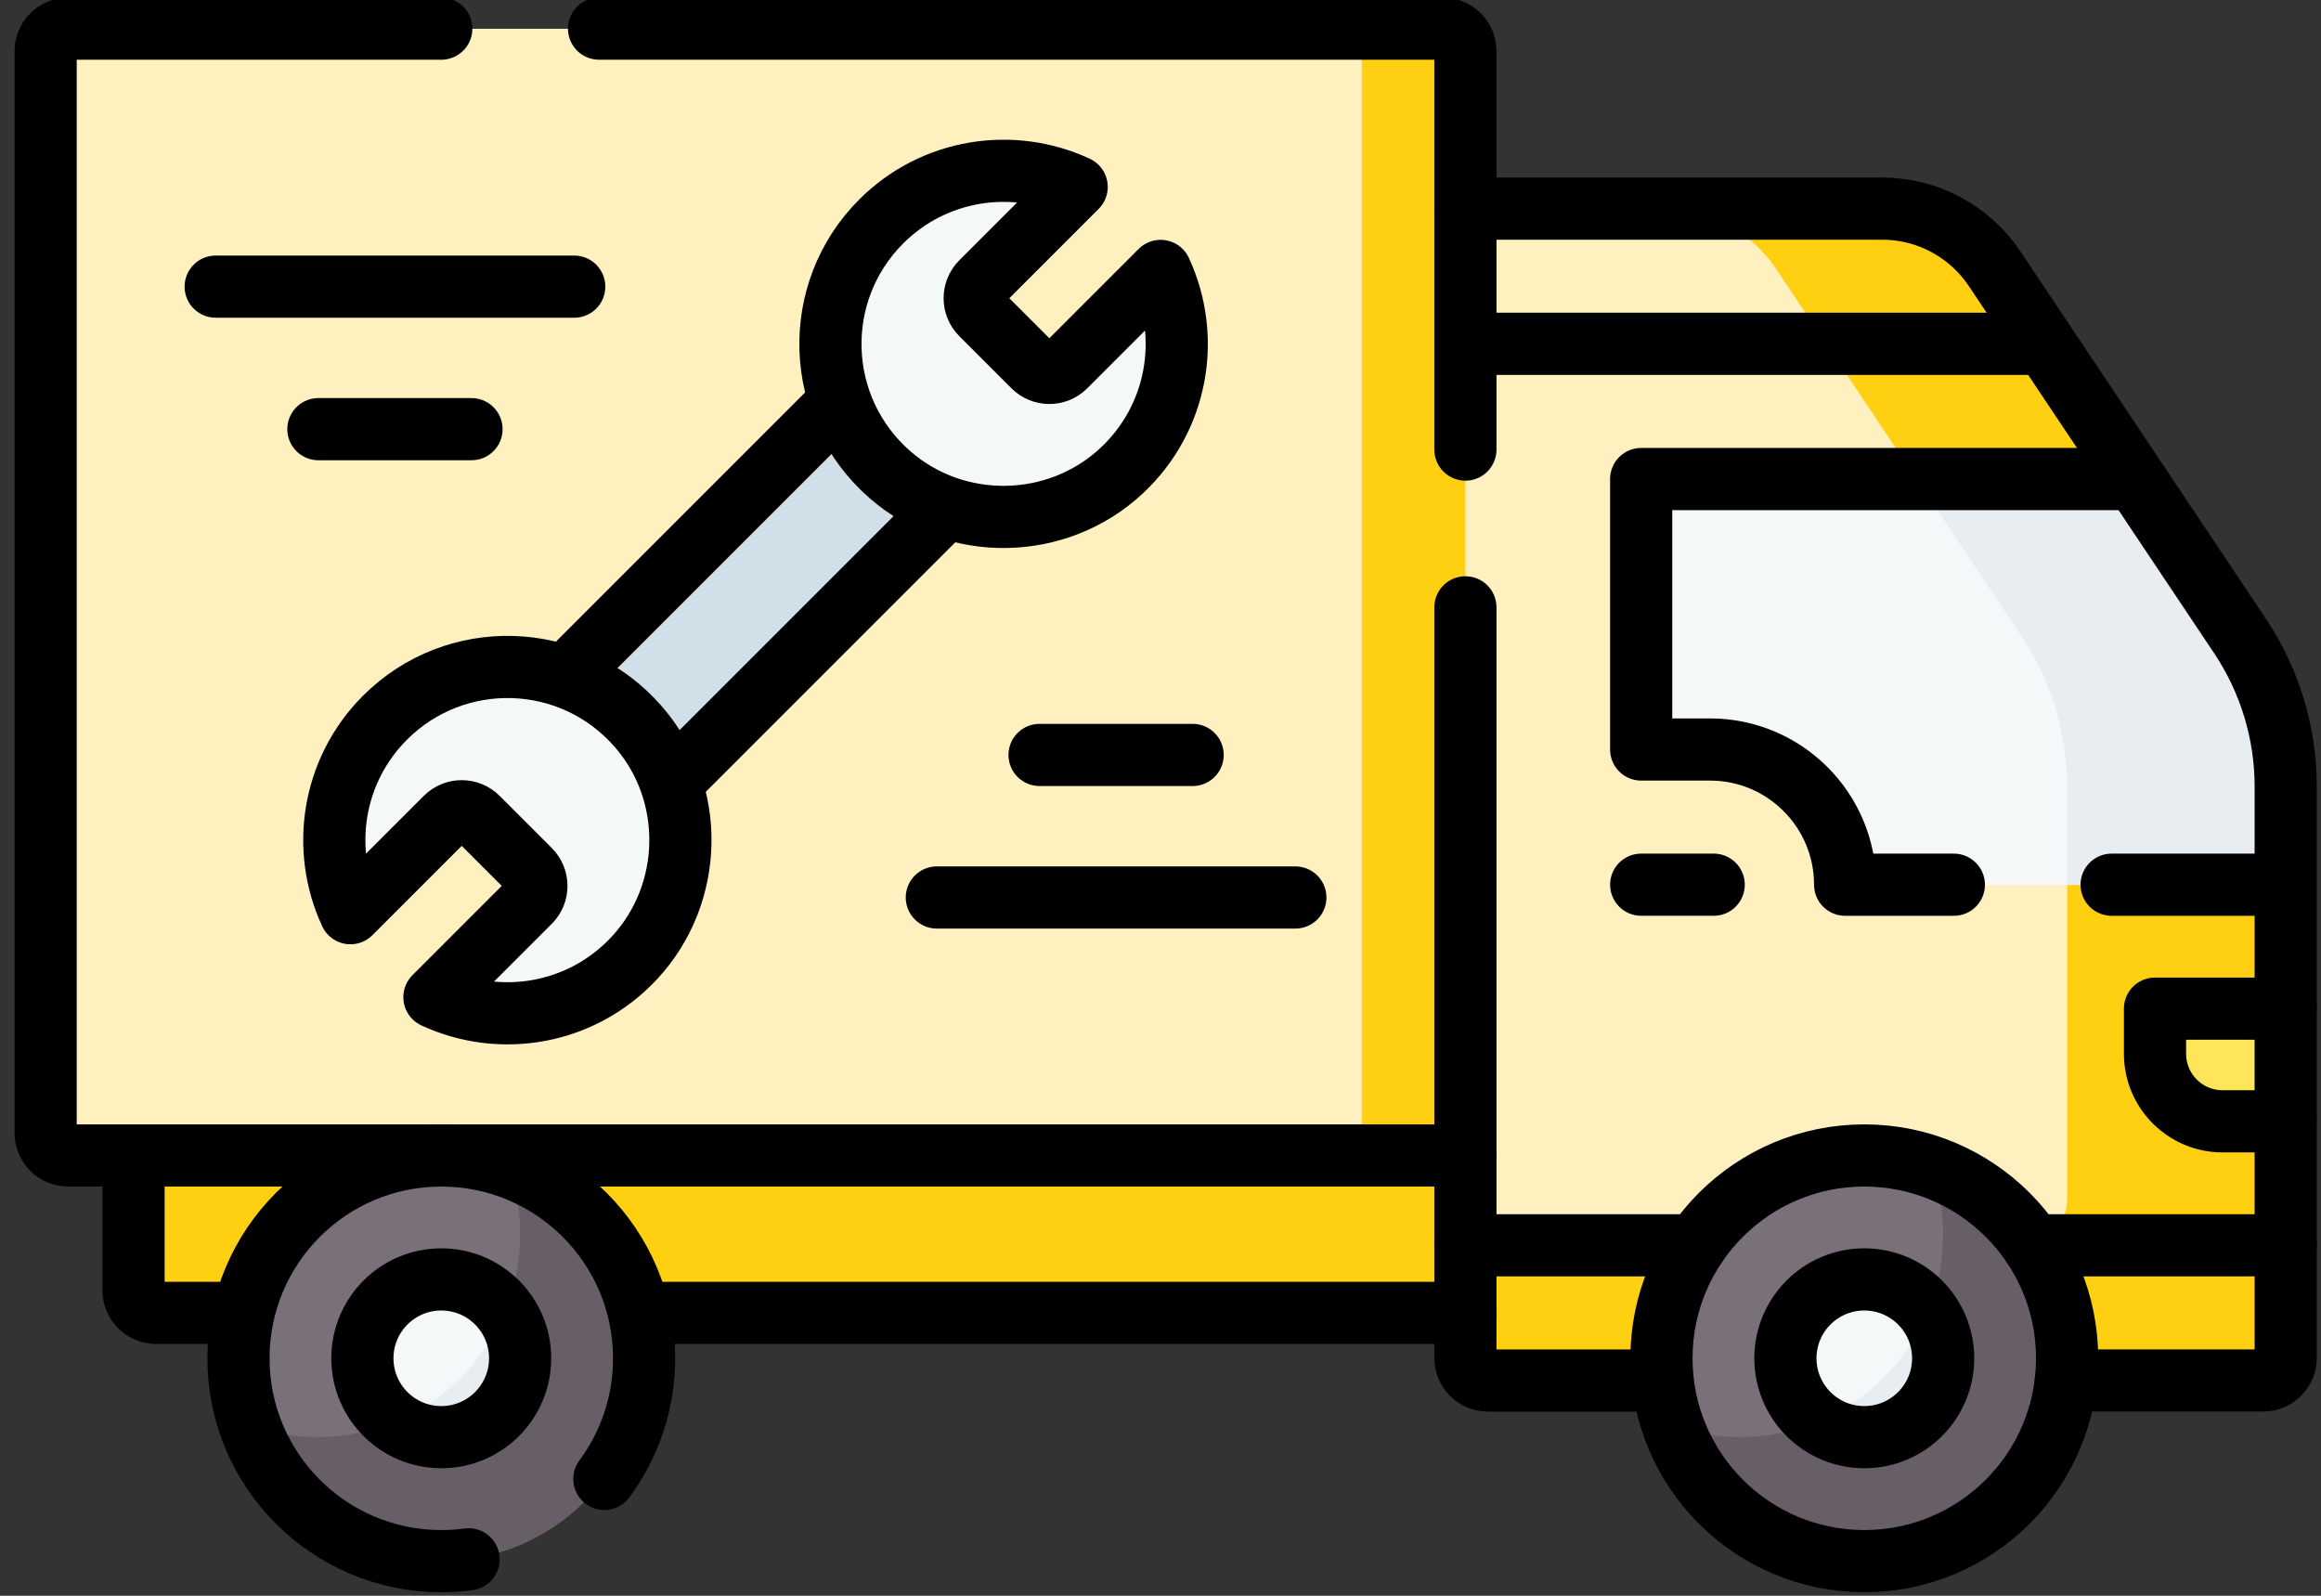 <?xml version="1.0" encoding="UTF-8"?>
<svg id="SVGDoc" width="112" height="77" xmlns="http://www.w3.org/2000/svg" version="1.1" xmlns:xlink="http://www.w3.org/1999/xlink" xmlns:avocode="https://avocode.com/" viewBox="0 0 112 77"><rect x="0" y="0" width="112" height="77" fill="#333333" stroke="none"/><defs></defs><desc>Generated with Avocode.</desc><g><g clip-path="url(#clip-ad61a21a-83df-4e3b-9209-b611d325b744)"><title>van</title><g><title>Group 15</title><g><title>Path 73</title><path d="M68.94,62.363v0l-3.229,0.997v0h-58.178c-0.602,0 -1.089,-0.487 -1.089,-1.087v-6.525v0l31.392,-3.262v0l31.104,3.262v0v6.616v0z" fill="#ffd012" fill-opacity="1"></path></g><g><title>Path 74</title><path d="M97.303,16.588v0l-13.16,2.489v0l-14.384,-2.483v0l0.947,-6.516v0l10.755,-0.003v0l9.096,0.811c2.179,-0 4.215,1.086 5.427,2.898z" fill="#fff0c0" fill-opacity="1"></path></g><g><title>Path 75</title><path d="M108.557,37.952v0l0.005,22.132v0l-15.531,3.2v0l-22.894,-3.191v0l-3.685,-20.763v0l3.307,-22.736v0l27.543,-0.007v0l0.002,0.007v0h-0.378v0l9.429,14.107c1.434,2.144 2.2,4.667 2.201,7.251z" fill="#fff0c0" fill-opacity="1"></path></g><g><title>Path 76</title><path d="M88.499,60.089v0l-2.263,6.53v0l-14.429,0.005c-0.6,0 -1.088,-0.487 -1.088,-1.087l-0,-2.173v0l-0.581,-3.271v0z" fill="#ffd012" fill-opacity="1"></path></g><g><title>Path 77</title><path d="M98.668,16.59v0l-3.229,2.487v0l-7.319,-2.487v0l-2.419,-3.619c-1.211,-1.812 -3.247,-2.897 -5.426,-2.897h10.548c2.179,0 4.215,1.085 5.426,2.897z" fill="#ffd012" fill-opacity="1"></path></g><g><title>Path 78</title><path d="M110.297,48.677v0l-1.288,2.719v0l1.288,2.721v0v5.972v0l-4.787,3.195v0l-7.801,-3.195c1.144,-0.102 2.04,-1.061 2.04,-2.232v-19.901c0,-2.584 -0.766,-5.107 -2.199,-7.251l-9.431,-14.115v0h10.548v0l4.363,6.531v0l3.013,7.598c1.433,2.147 2.199,4.67 2.199,7.251l2.054,4.725v0z" fill="#ffd012" fill-opacity="1"></path></g><g><title>Path 79</title><path d="M110.297,60.089v0v5.444c0,0.602 -0.487,1.087 -1.087,1.087h-9.461v0l-5.048,-6.523v0h2.808c0.067,0 0.135,-0.002 0.2,-0.009z" fill="#ffd012" fill-opacity="1"></path></g><g><title>Path 80</title><path d="M99.989,23.122v0h-20.576c-0.239,0 -0.435,0.196 -0.435,0.435v12.18c0,0.241 0.196,0.435 0.435,0.435h2.664c3.369,-0.022 6.29,2.719 6.512,6.122c0.015,0.226 0.204,0.402 0.433,0.402h16.36c0.034,-6.872 -1.533,-13.687 -5.392,-19.575z" fill="#f5f8f9" fill-opacity="1"></path></g><g><title>Path 81</title><path d="M110.297,37.957v4.739v0h-10.549v0v-4.739c0,-2.584 -0.766,-5.107 -2.199,-7.251l-5.068,-7.584v0h10.548v0l5.068,7.584c1.433,2.147 2.199,4.67 2.199,7.251z" fill="#e8edf2" fill-opacity="1"></path></g><g><title>Path 82</title><path d="M69.484,3.225c0,-0.6 -0.487,-1.087 -1.087,-1.087l-2.686,-0.749v0h-62.421c-0.6,0 -1.087,0.487 -1.087,1.087v52.199c0,0.602 0.487,1.087 1.087,1.087h66.51v0z" fill="#fff0c0" fill-opacity="1"></path></g><g><title>Path 83</title><path d="M110.297,54.116v0h-3.045c-1.802,0 -3.262,-1.461 -3.262,-3.262v-1.74c0,-0.24 0.195,-0.435 0.435,-0.435h5.872v0z" fill="#fee559" fill-opacity="1"></path></g><g><title>Group 11</title><g><title>Path 84</title><path d="M30.332,65.534c0,5.405 -3.561,8.803 -8.966,8.803c-4.265,0 -7.157,-2.053 -9.306,-5.552c-0.358,-1.017 -0.554,-2.112 -0.554,-3.252c0,-5.405 4.382,-9.787 9.787,-9.787c1.14,0 2.234,0.196 3.252,0.555c3.644,2.289 5.787,4.967 5.787,9.233z" fill="#7a707a" fill-opacity="1"></path></g><g><title>Path 85</title><path d="M31.081,65.534c0,5.405 -4.383,9.787 -9.787,9.787c-4.265,0 -7.894,-2.729 -9.233,-6.535c1.018,0.359 2.113,0.554 3.252,0.554c5.405,0 9.787,-4.383 9.787,-9.787c0,-1.14 -0.196,-2.234 -0.555,-3.252c3.806,1.34 6.536,4.968 6.536,9.233z" fill="#685e68" fill-opacity="1"></path></g><g><title>Path 86</title><path d="M24.724,65.327c0,2.102 -1.328,3.525 -3.43,3.525c-0.788,0 -1.52,0.249 -2.128,-0.161c-1.012,-0.684 -1.678,-1.842 -1.678,-3.156c0,-2.102 1.704,-3.806 3.806,-3.806c1.26,0 2.378,0.612 3.07,1.556c0.463,0.63 0.36,1.201 0.36,2.043z" fill="#f5f8f9" fill-opacity="1"></path></g><g><title>Path 87</title><path d="M25.1,65.534c0,2.101 -1.705,3.806 -3.806,3.806c-0.842,0 -1.618,-0.274 -2.249,-0.737c2.403,-0.992 4.326,-2.914 5.318,-5.318c0.463,0.631 0.737,1.407 0.737,2.249z" fill="#e8edf2" fill-opacity="1"></path></g></g><g><title>Path 89</title><path d="M69.626,1.389h-3.915v0v6.51v0v41.324v0v6.525v0h5.002v0v-6.525v0v-41.324v0v-5.422c0,-0.6 -0.487,-1.087 -1.087,-1.087z" fill="#ffd012" fill-opacity="1"></path></g><g><title>Group 12</title><g><title>Path 90</title><path d="M99.001,65.534c0,5.405 -3.561,8.803 -8.966,8.803c-4.265,0 -7.157,-2.053 -9.306,-5.552c-0.358,-1.017 -0.554,-2.112 -0.554,-3.252c0,-5.405 4.382,-9.787 9.787,-9.787c1.14,0 2.234,0.196 3.252,0.555c3.644,2.289 5.787,4.967 5.787,9.233z" fill="#7a707a" fill-opacity="1"></path></g><g><title>Path 91</title><path d="M99.749,65.534c0,5.405 -4.382,9.787 -9.787,9.787c-4.265,0 -7.893,-2.729 -9.233,-6.535c1.018,0.359 2.112,0.554 3.252,0.554c5.405,0 9.787,-4.383 9.787,-9.787c0,-1.14 -0.196,-2.234 -0.555,-3.252c3.806,1.34 6.536,4.968 6.536,9.233z" fill="#685e68" fill-opacity="1"></path></g><g><title>Path 92</title><path d="M93.392,65.327c0,2.102 -1.328,3.525 -3.43,3.525c-0.788,0 -1.521,0.249 -2.128,-0.161c-1.012,-0.684 -1.678,-1.842 -1.678,-3.156c0,-2.102 1.704,-3.806 3.806,-3.806c1.26,0 2.378,0.612 3.07,1.556c0.463,0.63 0.36,1.201 0.36,2.043z" fill="#f5f8f9" fill-opacity="1"></path></g><g><title>Path 93</title><path d="M93.768,65.534c0,2.101 -1.705,3.806 -3.806,3.806c-0.842,0 -1.618,-0.274 -2.249,-0.737c2.403,-0.992 4.326,-2.914 5.318,-5.318c0.463,0.631 0.737,1.407 0.737,2.249z" fill="#e8edf2" fill-opacity="1"></path></g></g><g><title>Group 14</title><g><title>Group 13</title><g transform="rotate(-45 36.46 28.57)"><title>Rectangle 59</title><path d="M24.488,32.186v0v-7.236v0h23.938v0v7.236v0z" fill="#d1dfe8" fill-opacity="1"></path></g></g><g><title>Path 94</title><path d="M51.405,17.675v0l3.896,-3.896c0.348,-0.348 0.937,-0.199 1.086,0.27c0.983,3.078 0.139,6.611 -2.532,8.904c-3.115,2.674 -7.799,2.657 -10.897,-0.036c-3.697,-3.214 -3.843,-8.823 -0.439,-12.227c2.293,-2.293 5.587,-2.975 8.476,-2.045c0.461,0.148 0.594,0.738 0.252,1.081l-3.896,3.896c-0.425,0.425 -0.425,1.113 0,1.538l2.516,2.516c0.425,0.425 1.113,0.425 1.538,0z" fill="#f5f8f9" fill-opacity="1"></path></g><g><title>Path 95</title><path d="M25.565,43.515v0l-3.896,3.896c-0.348,0.348 -0.199,0.936 0.27,1.086c3.078,0.983 6.611,0.139 8.904,-2.532c2.674,-3.115 2.657,-7.799 -0.036,-10.897c-3.214,-3.697 -8.823,-3.843 -12.227,-0.439c-2.293,2.293 -2.975,5.587 -2.045,8.476c0.148,0.461 0.738,0.594 1.081,0.252l3.896,-3.896c0.425,-0.425 1.113,-0.425 1.538,0l2.516,2.516c0.425,0.425 0.425,1.113 0,1.538z" fill="#f5f8f9" fill-opacity="1"></path></g></g><g><title>Path 88</title><path d="M70.713,55.762v0v7.597v0h-5.002v0v-7.597v0l2.501,-1.69v0z" fill="#ffd012" fill-opacity="1"></path></g></g><g><title>Group 20</title><g><title>Ellipse 6</title><path d="M80.174,65.541c0,-5.405 4.382,-9.787 9.787,-9.787c5.405,0 9.787,4.382 9.787,9.787c0,5.405 -4.382,9.787 -9.787,9.787c-5.405,0 -9.787,-4.382 -9.787,-9.787z" fill-opacity="0" fill="#ffffff" stroke-dashoffset="0" stroke-linejoin="round" stroke-linecap="round" stroke-opacity="1" stroke="#000000" stroke-miterlimit="20" stroke-width="3"></path></g><g><title>Ellipse 7</title><path d="M86.155,65.541c0,-2.102 1.704,-3.806 3.806,-3.806c2.102,0 3.806,1.704 3.806,3.806c0,2.102 -1.704,3.806 -3.806,3.806c-2.102,0 -3.806,-1.704 -3.806,-3.806z" fill-opacity="0" fill="#ffffff" stroke-dashoffset="0" stroke-linejoin="round" stroke-linecap="round" stroke-opacity="1" stroke="#000000" stroke-miterlimit="20" stroke-width="3"></path></g><g><title>Path 96</title><path d="M80.174,66.614v0h-8.374c-0.6,0 -1.087,-0.487 -1.087,-1.087v-2.175v0v-3.262v0v-4.335v0v-26.449v0" fill-opacity="0" fill="#ffffff" stroke-dashoffset="0" stroke-linejoin="round" stroke-linecap="round" stroke-opacity="1" stroke="#000000" stroke-miterlimit="20" stroke-width="3"></path></g><g><title>Path 97</title><path d="M70.713,21.693v0v-11.627v0h20.11c2.179,0 4.215,1.087 5.426,2.899l11.849,17.732c1.433,2.147 2.199,4.67 2.199,7.251v10.722v0v5.437v0v5.981v0v5.437c0,0.6 -0.487,1.087 -1.087,1.087h-9.52v0" fill-opacity="0" fill="#ffffff" stroke-dashoffset="0" stroke-linejoin="round" stroke-linecap="round" stroke-opacity="1" stroke="#000000" stroke-miterlimit="20" stroke-width="3"></path></g><g><title>Line 1</title><path d="M110.297,60.089h-12.207" fill-opacity="0" fill="#ffffff" stroke-dashoffset="0" stroke-linejoin="round" stroke-linecap="round" stroke-opacity="1" stroke="#000000" stroke-miterlimit="20" stroke-width="3"></path></g><g><title>Line 2</title><path d="M81.833,60.089h-11.12" fill-opacity="0" fill="#ffffff" stroke-dashoffset="0" stroke-linejoin="round" stroke-linecap="round" stroke-opacity="1" stroke="#000000" stroke-miterlimit="20" stroke-width="3"></path></g><g><title>Line 3</title><path d="M70.713,63.351h-39.661" fill-opacity="0" fill="#ffffff" stroke-dashoffset="0" stroke-linejoin="round" stroke-linecap="round" stroke-opacity="1" stroke="#000000" stroke-miterlimit="20" stroke-width="3"></path></g><g><title>Path 98</title><path d="M6.444,56.174v0v6.09c0,0.6 0.488,1.087 1.089,1.087h4.001v0" fill-opacity="0" fill="#ffffff" stroke-dashoffset="0" stroke-linejoin="round" stroke-linecap="round" stroke-opacity="1" stroke="#000000" stroke-miterlimit="20" stroke-width="3"></path></g><g><title>Path 99</title><path d="M22.612,75.24c-0.431,0.059 -0.872,0.089 -1.318,0.089c-5.407,0 -9.787,-4.383 -9.787,-9.787c0,-5.405 4.38,-9.787 9.787,-9.787c5.405,0 9.787,4.382 9.787,9.787c0,2.179 -0.713,4.193 -1.918,5.82" fill-opacity="0" fill="#ffffff" stroke-dashoffset="0" stroke-linejoin="round" stroke-linecap="round" stroke-opacity="1" stroke="#000000" stroke-miterlimit="20" stroke-width="3"></path></g><g><title>Ellipse 8</title><path d="M17.487,65.541c0,-2.102 1.704,-3.806 3.806,-3.806c2.102,0 3.806,1.704 3.806,3.806c0,2.102 -1.704,3.806 -3.806,3.806c-2.102,0 -3.806,-1.704 -3.806,-3.806z" fill-opacity="0" fill="#ffffff" stroke-dashoffset="0" stroke-linejoin="round" stroke-linecap="round" stroke-opacity="1" stroke="#000000" stroke-miterlimit="20" stroke-width="3"></path></g><g><title>Line 4</title><path d="M110.069,42.69h-8.173" fill-opacity="0" fill="#ffffff" stroke-dashoffset="0" stroke-linejoin="round" stroke-linecap="round" stroke-opacity="1" stroke="#000000" stroke-miterlimit="20" stroke-width="3"></path></g><g><title>Path 100</title><path d="M94.283,42.69v0h-5.246c0,-3.604 -2.921,-6.525 -6.525,-6.525h-3.317v0v-13.05v0h23.339v0" fill-opacity="0" fill="#ffffff" stroke-dashoffset="0" stroke-linejoin="round" stroke-linecap="round" stroke-opacity="1" stroke="#000000" stroke-miterlimit="20" stroke-width="3"></path></g><g><title>Line 5</title><path d="M98.612,16.59h-27.839" fill-opacity="0" fill="#ffffff" stroke-dashoffset="0" stroke-linejoin="round" stroke-linecap="round" stroke-opacity="1" stroke="#000000" stroke-miterlimit="20" stroke-width="3"></path></g><g><title>Path 101</title><path d="M110.297,54.107v0h-3.045c-1.802,0 -3.262,-1.461 -3.262,-3.262v-2.175v0h6.307v0" fill-opacity="0" fill="#ffffff" stroke-dashoffset="0" stroke-linejoin="round" stroke-linecap="round" stroke-opacity="1" stroke="#000000" stroke-miterlimit="20" stroke-width="3"></path></g><g><title>Line 6</title><path d="M79.196,42.689h3.498" fill-opacity="0" fill="#ffffff" stroke-dashoffset="0" stroke-linejoin="round" stroke-linecap="round" stroke-opacity="1" stroke="#000000" stroke-miterlimit="20" stroke-width="3"></path></g><g><title>Path 102</title><path d="M70.713,55.755v0h-49.419v0h-18.004c-0.6,0 -1.087,-0.487 -1.087,-1.087v-52.199c0,-0.6 0.487,-1.087 1.087,-1.087h18.004v0" fill-opacity="0" fill="#ffffff" stroke-dashoffset="0" stroke-linejoin="round" stroke-linecap="round" stroke-opacity="1" stroke="#000000" stroke-miterlimit="20" stroke-width="3"></path></g><g><title>Path 103</title><path d="M28.907,1.381v0h40.719c0.6,0 1.087,0.487 1.087,1.087v7.597v0" fill-opacity="0" fill="#ffffff" stroke-dashoffset="0" stroke-linejoin="round" stroke-linecap="round" stroke-opacity="1" stroke="#000000" stroke-miterlimit="20" stroke-width="3"></path></g><g><title>Group 17</title><g><title>Group 16</title><g><title>Line 7</title><path d="M27.4,32.509l12.957,-12.957" fill-opacity="0" fill="#ffffff" stroke-dashoffset="0" stroke-linejoin="round" stroke-linecap="round" stroke-opacity="1" stroke="#000000" stroke-miterlimit="20" stroke-width="3"></path></g><g><title>Line 8</title><path d="M45.475,24.669l-12.957,12.957" fill-opacity="0" fill="#ffffff" stroke-dashoffset="0" stroke-linejoin="round" stroke-linecap="round" stroke-opacity="1" stroke="#000000" stroke-miterlimit="20" stroke-width="3"></path></g></g><g><title>Path 104</title><path d="M51.405,17.675v0l4.602,-4.602c1.479,3.182 0.848,7.1 -1.895,9.65c-3.101,2.884 -7.963,2.97 -11.157,0.19c-3.693,-3.215 -3.838,-8.821 -0.435,-12.224c2.551,-2.551 6.341,-3.108 9.434,-1.67l-4.602,4.602c-0.425,0.425 -0.425,1.113 0,1.538l2.516,2.516c0.425,0.425 1.114,0.425 1.538,0z" fill-opacity="0" fill="#ffffff" stroke-dashoffset="0" stroke-linejoin="round" stroke-linecap="round" stroke-opacity="1" stroke="#000000" stroke-miterlimit="20" stroke-width="3"></path></g><g><title>Path 105</title><path d="M25.565,43.515l-4.602,4.602c3.182,1.479 7.1,0.848 9.65,-1.895c2.884,-3.101 2.97,-7.963 0.19,-11.157c-3.215,-3.693 -8.821,-3.838 -12.224,-0.435c-2.551,2.551 -3.108,6.341 -1.67,9.434l4.602,-4.601c0.425,-0.425 1.113,-0.425 1.538,0l2.516,2.516c0.425,0.425 0.425,1.113 0,1.538z" fill-opacity="0" fill="#ffffff" stroke-dashoffset="0" stroke-linejoin="round" stroke-linecap="round" stroke-opacity="1" stroke="#000000" stroke-miterlimit="20" stroke-width="3"></path></g></g><g><title>Group 18</title><g><title>Line 9</title><path d="M50.164,36.428h7.387" fill-opacity="0" fill="#ffffff" stroke-dashoffset="0" stroke-linejoin="round" stroke-linecap="round" stroke-opacity="1" stroke="#000000" stroke-miterlimit="20" stroke-width="3"></path></g><g><title>Line 10</title><path d="M45.207,43.306h17.3" fill-opacity="0" fill="#ffffff" stroke-dashoffset="0" stroke-linejoin="round" stroke-linecap="round" stroke-opacity="1" stroke="#000000" stroke-miterlimit="20" stroke-width="3"></path></g></g><g><title>Group 19</title><g><title>Line 11</title><path d="M22.752,20.708h-7.388" fill-opacity="0" fill="#ffffff" stroke-dashoffset="0" stroke-linejoin="round" stroke-linecap="round" stroke-opacity="1" stroke="#000000" stroke-miterlimit="20" stroke-width="3"></path></g><g><title>Line 12</title><path d="M27.709,13.831h-17.301" fill-opacity="0" fill="#ffffff" stroke-dashoffset="0" stroke-linejoin="round" stroke-linecap="round" stroke-opacity="1" stroke="#000000" stroke-miterlimit="20" stroke-width="3"></path></g></g></g></g></g></svg>